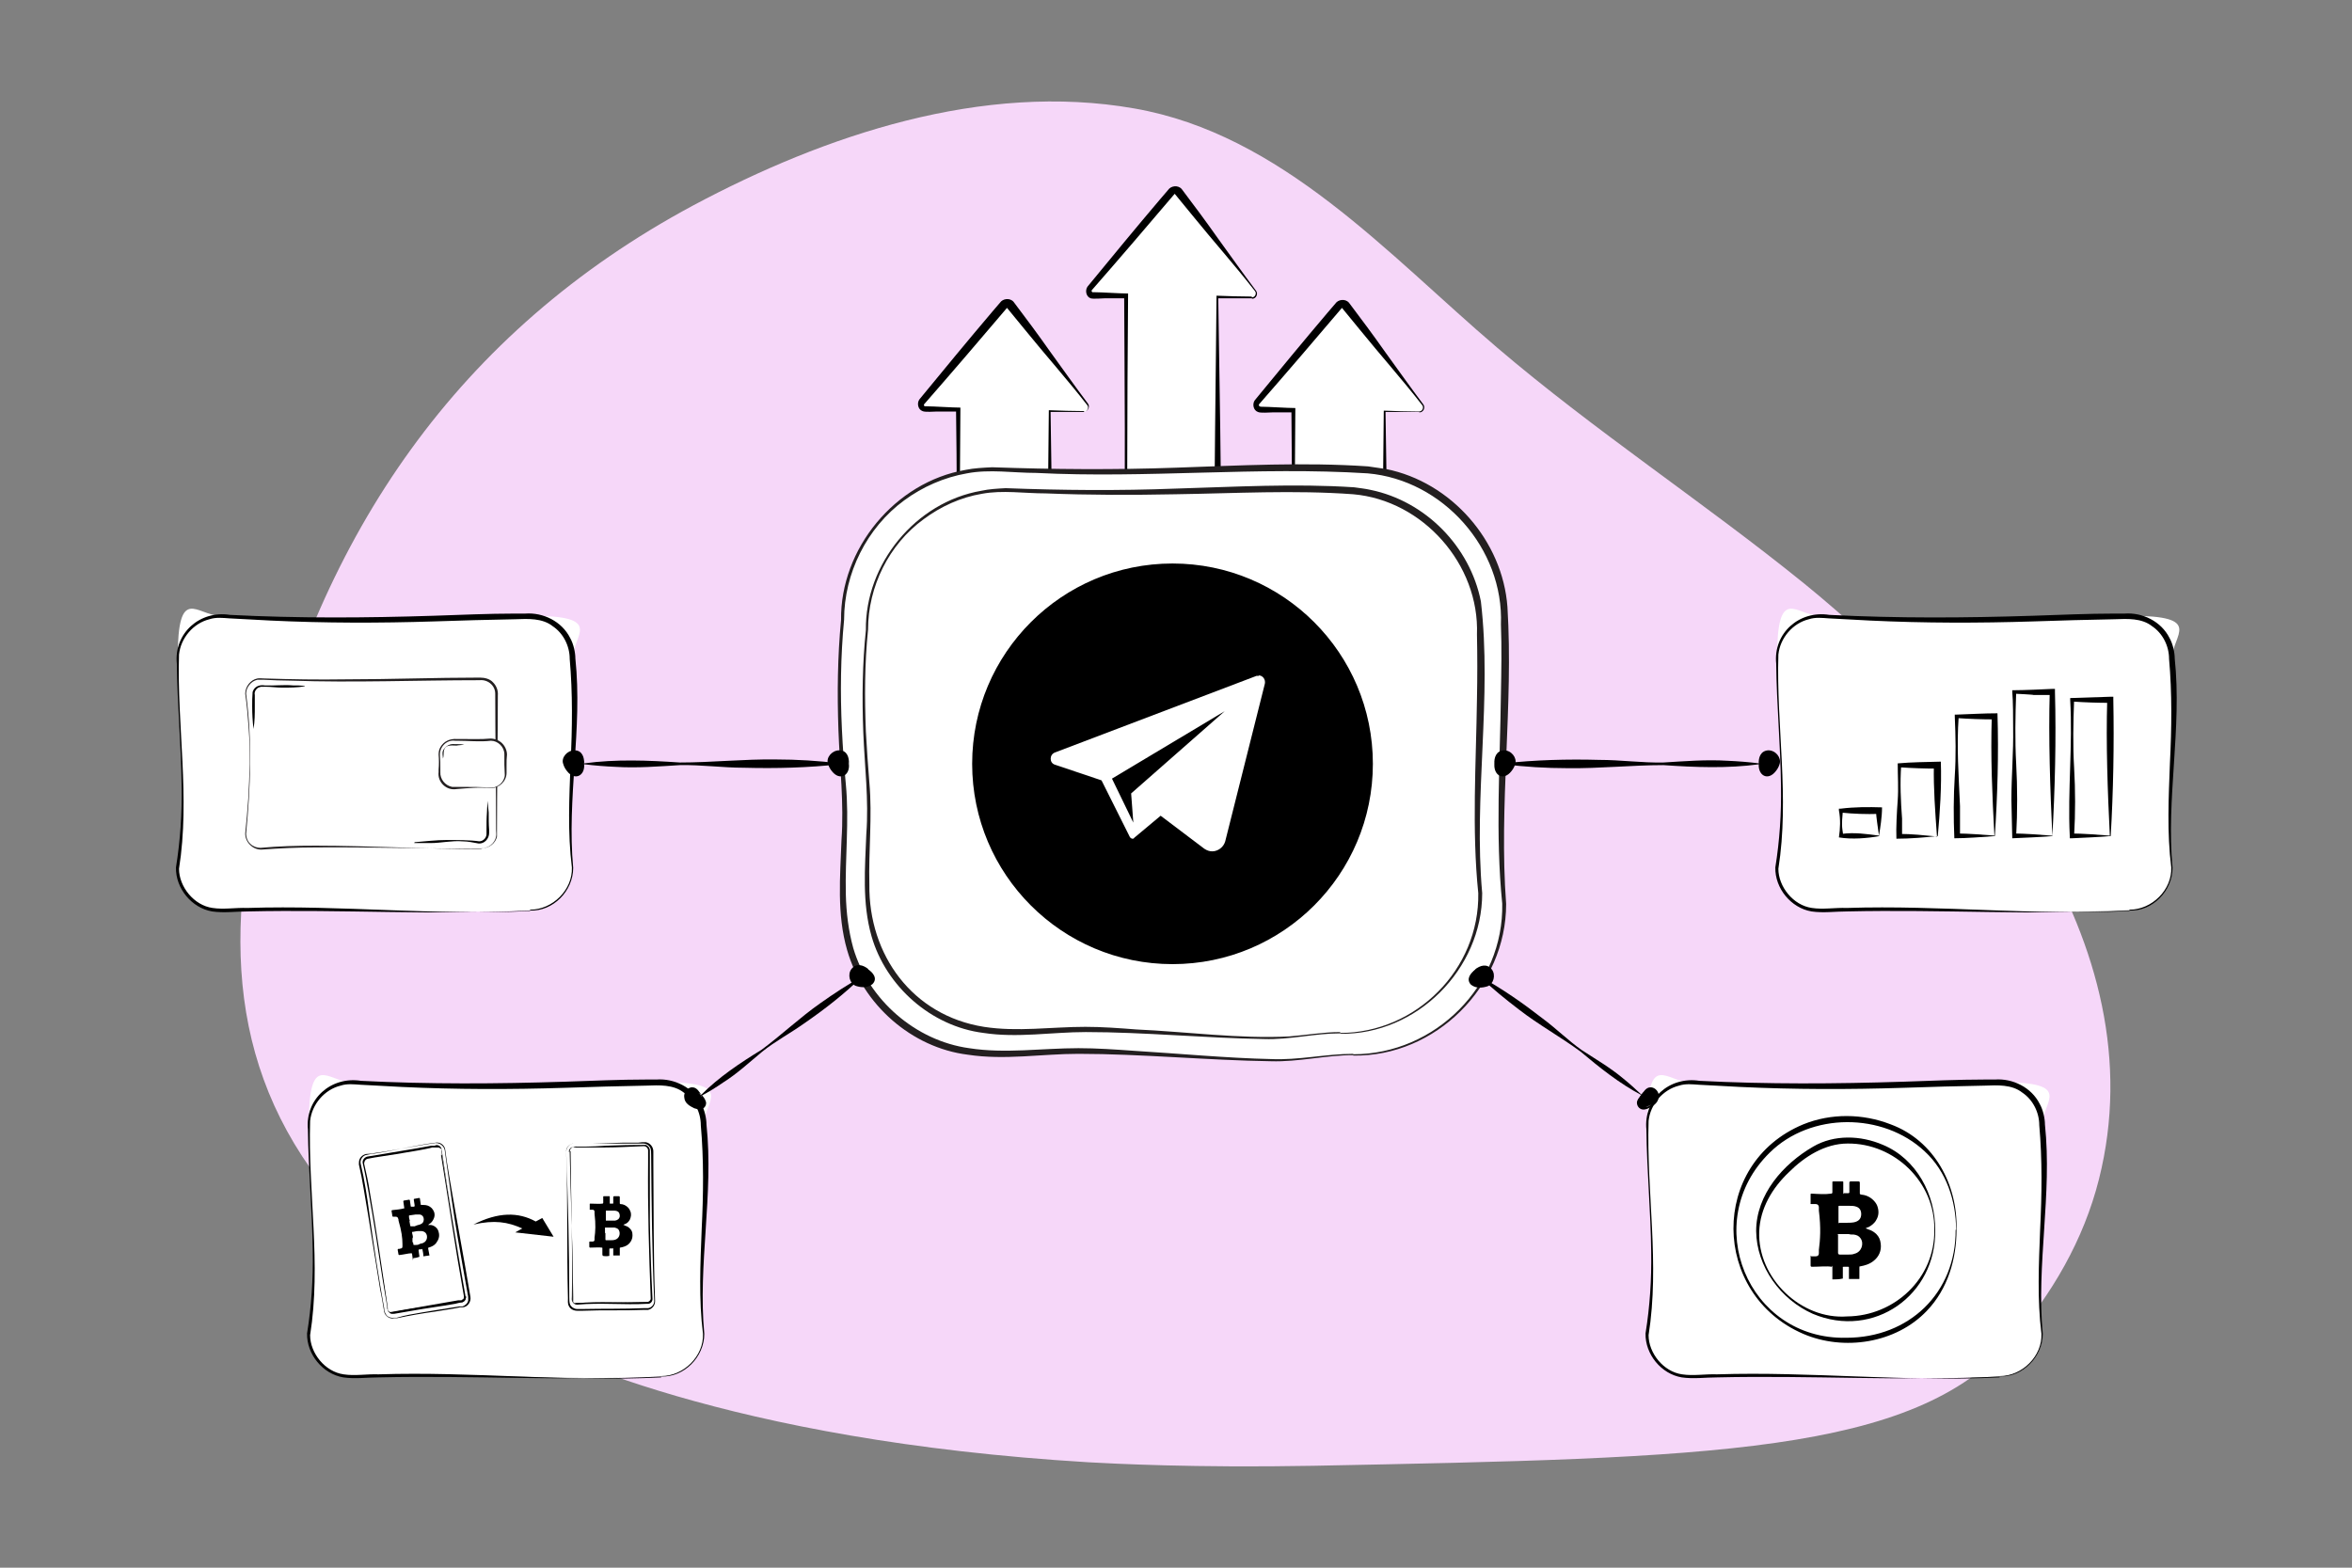 <?xml version="1.0" encoding="UTF-8"?>
<svg id="Layer_1" xmlns="http://www.w3.org/2000/svg" version="1.1" viewBox="0 0 540 360">
  <rect x="0" y="0" width="540" height="360" fill="#808080" stroke="none"/>
  <!-- Generator: Adobe Illustrator 29.0.1, SVG Export Plug-In . SVG Version: 2.1.0 Build 192)  -->
  <defs>
    <style>
      .st0 {
        fill: #f6d7f9;
      }

      .st1 {
        fill: #231f20;
      }

      .st2 {
        fill: #fff;
      }
    </style>
  </defs>
  <path class="st0" d="M461.8,308c-22.6,25.9-68.5,26.8-160.3,28.6-27.4.5-46.1-.5-51.5-.8-83.3-5-124.3-25.3-135.1-30.9-11.6-6.1-21.9-12.7-31.9-22.7-28.8-28.9-32.5-61.8-23.4-100.5,14-59,45.5-105.5,99.5-134.5,30.3-16.2,66.6-28.4,101.3-22.3,33.9,5.9,58.3,33.6,83.3,54.9,22.5,19.2,47.4,35.5,70.4,54.1,39.1,31.8,81.5,82.5,67.8,136.9-3.5,13.9-10.8,26.5-20.2,37.2Z"/>
  <g>
    <g>
      <g>
        <path class="st2" d="M121.7,209c-23.3,1.2-46.2-1.2-71.1,0-5.4,0-9.8-4.4-9.8-9.8,2.6-16.2,0-30.7,0-48s4.4-9.8,9.8-9.8c32.2,2,53.7,0,71.1,0s9.8,4.4,9.8,9.8c1.7,18.6-1.8,33.1,0,48,0,5.4-4.4,9.8-9.8,9.8Z"/>
        <path d="M121.7,209.1c-21.6,1.1-43.2-.3-64.8.2-2.7,0-5.5.4-8.2,0-4.7-.8-8.4-5.3-8.3-10.1,1-6.2,1.4-12.4,1.3-18.7-.1-9.4-1-18.7-1.1-28.1-.7-7,5.3-12.3,12.2-11.2,15.6.8,31.2.7,46.8.2,6.2-.2,12.5-.5,18.7-.5h2.3c4.1-.3,8.4,1.8,10.3,5.6.8,1.4,1.2,3.4,1.2,4.7,1.7,16.1-2,32.1-.5,48.1,0,5.3-4.6,10-9.9,9.8h0ZM121.7,208.9c5.2,0,9.8-4.6,9.6-9.7-1-8-.6-16.1-.3-24,.4-8,.5-16-.2-23.9,0-3-1.5-5.9-3.9-7.5-2.4-1.9-5.7-1.7-8.6-1.6-6.2.1-12.5.3-18.7.5-12.5.4-25,.4-37.5-.2-3.1-.2-6.2-.3-9.4-.5-1.5-.1-3.1-.3-4.6.2-3.7.9-6.6,4.3-7,8.1-.5,16.4,2.6,32.8,0,49.2,0,4.1,3.4,8.4,7.7,9,2.6.4,5.3-.1,8,0,21.6-.7,43.2,1.8,64.9.7h0Z"/>
      </g>
      <g>
        <g>
          <g>
            <path class="st2" d="M110.6,194.9c-17.2,0-36.4-1.1-50.7,0-1.9,0-3.4-1.5-3.4-3.4,1.3-12.2,1.3-22.9,0-32.1,0-1.9,1.5-3.4,3.4-3.4,18,.8,34.6,0,50.7,0s3.4,1.5,3.4,3.4v32.1c0,1.9-1.5,3.4-3.4,3.4Z"/>
            <path class="st1" d="M110.6,194.9c-12.2,0-25.8-.4-38-.3-4.2,0-8.4.2-12.6.5-1,0-1.9-.4-2.6-1.1-.7-.7-1.1-1.6-1.1-2.6.3-2.7.5-5.3.7-8,.3-5.3.5-10.7.1-16.1-.2-2.7-.4-5.3-.8-8,0-1.6,1.2-3.2,2.8-3.5.4-.1,1.1,0,1.6,0,6.2.2,12.4.3,18.6.2,10.3,0,20.6-.4,30.9-.4,1.1,0,2.3.3,3,1.1.8.8,1.2,1.9,1.1,3,0,8.9-.2,22-.2,30.9,0,.5,0,1,0,1.5-.3,1.5-1.8,2.7-3.4,2.7h0ZM110.6,194.8c1.5,0,3-1.1,3.3-2.7.1-.5,0-1,0-1.5,0-9-.2-22.2-.2-31.3,0-1.9-1.7-3.3-3.6-3.1-14.4,0-28.9.6-43.3.1-2.1,0-4.1-.1-6.2-.2h-.8c-.2,0-.5,0-.7,0-1.5.3-2.6,1.8-2.6,3.2.7,5.3,1,10.7.9,16.1,0,5.4-.4,10.7-.9,16.1,0,.7.3,1.7,1,2.3.6.6,1.5.9,2.3.9,4.2-.4,8.4-.5,12.7-.5,12.2,0,25.8.8,38,.8h0Z"/>
          </g>
          <g>
            <path class="st2" d="M112.7,180.9c-2.2-.3-5.2-.2-8.4,0-1.9,0-3.4-1.5-3.4-3.4,0-1.5.1-3,0-4.2,0-1.9,1.5-3.4,3.4-3.4,3.3.2,6.3.3,8.4,0,1.9,0,3.4,1.5,3.4,3.4-.1,1.1,0,2.7,0,4.2,0,1.9-1.5,3.4-3.4,3.4Z"/>
            <path class="st1" d="M112.7,181c-2.6-.3-5.3,0-7.9.2-2.3.4-4.4-1.6-4.1-3.9v-.6c.1-1.1.1-2.3,0-3.4,0-.6.1-1.2.4-1.7.8-1.4,2.2-2,3.8-1.9h.9c2.3,0,4.6.1,6.8-.1,1,0,2,.4,2.7,1.1s1.1,1.7,1.1,2.6c-.1.8-.1,1.6-.1,2.4v1.8c0,1.9-1.7,3.5-3.6,3.5h0ZM112.7,180.9c1.6,0,3.1-1.3,3.2-2.9,0-.8-.1-1.6-.1-2.4,0-.7,0-1.8,0-2.4,0-1.7-1.5-3.1-3.1-3.1-2.4.3-5.2,0-7.8,0h-.4c-1.3-.2-2.5.5-3.1,1.6-.3.5-.4,1.1-.4,1.6.1,1.1.1,2.3.1,3.4v.6c-.1,1.6,1.1,3.1,2.7,3.4.3,0,.8,0,1.1,0h1.1c2.3,0,4.5,0,6.8.2h0Z"/>
          </g>
        </g>
        <path d="M70,157.6c-1.7.3-3.5.3-5.2.3-1.3,0-2.6-.2-3.9-.2s-.9,0-1.3.1c-.4.1-.7.4-.9.7-.2.3-.3.7-.2,1.1,0,.9,0,1.7,0,2.6,0,1.7,0,3.5-.3,5.2h0c-.2-1.7-.3-3.5-.3-5.2,0-1.1,0-2.2.1-3.3.4-1.3,1.6-1.7,2.8-1.5,2.2.1,4.3-.2,6.5,0,.9,0,1.7,0,2.6.1,0,0,0,0,0,0h0Z"/>
        <path d="M95.2,193.4c2.5-.2,4.9-.5,7.4-.5,2.1,0,5.5,0,7.4.3,1,0,1.8-.9,1.7-1.9v-.7c0-1.3,0-2.7.1-4,0-.8.1-1.9.2-2.7h0c0,.7.1,1.9.2,2.7,0,1.3,0,2.7.1,4v.7c0,1.3-1.1,2.5-2.4,2.4-1.2-.2-2.4-.5-3.7-.5-2.5-.2-4.9.4-7.4.4-1.2,0-2.5,0-3.7,0h0q0,0,0,0Z"/>
        <path d="M101.7,174.2c0-.6-.2-1.2,0-1.8.3-.6.7-1,1.3-1.3.6-.3,1.2-.2,1.8-.2.6,0,1.2,0,1.8.1-.4.1-1.3.1-1.8.2-1.2,0-2.5-.3-2.9,1.2-.1.5,0,1.3-.2,1.8h0Z"/>
      </g>
    </g>
    <g>
      <g>
        <path class="st2" d="M248.9,94.5c-1.8,0-4.6,0-7.9-.1v69.9c.1.4-.1.6-.5.6h-19.9c-.4,0-.6-.2-.6-.6v-70.2c-3.2,0-5.8-.1-7.6-.1-.9,0-1.3-.9-.8-1.7l18.8-22.2c.4-.5,1.2-.5,1.5,0l17.7,22.8c.5.7,0,1.7-.8,1.7Z"/>
        <path d="M248.9,94.6c-2.6,0-5.3,0-7.9,0l.2-.2.6,40.5c0,8.4,0,16.9,0,25.3,0,0,0,2.5,0,2.5,0,0,0,1.3,0,1.3,0,0,0,.3,0,.3,0,.2,0,.4-.1.6-.2.5-.8.8-1.2.7-3.4,0-11.9-.1-15.2-.2-.8,0-3,0-3.8,0-.5,0-1.1,0-1.5-.2-.6-.4-.5-1.1-.5-1.6,0-.7,0-3,0-3.8.1-8.4.2-16.9.2-25.3,0-13.5,0-27-.2-40.5,0,0,.5.5.5.5,0,0-4.9,0-4.9,0-.6,0-2.7.2-3.3-.1-1.1-.4-1.3-1.9-.7-2.7,5.5-6.7,11.1-13.5,16.7-20.1,0,0,1.2-1.4,1.2-1.4,0,0,.6-.7.6-.7.6-.9,2.2-1.2,3.1-.2,2.8,3.7,5.7,7.6,8.3,11.3,2.9,4,5.8,8.1,8.8,12.1.5.7,0,1.8-.9,1.8h0ZM248.9,94.5c.8,0,1.2-1,.7-1.5-4.6-5.9-9.6-11.5-14.3-17.3-1-1.2-3.1-3.8-4.1-5-6.2,7.3-12.7,14.9-19,22.1,0,0,0,0,0,0-.1.1-.1.3,0,.4,0,0,0,0,.1.1,0,0,0,0,.3,0,1.8,0,6,.3,7.9.3-.1,13.6-.2,27.3-.2,40.9,0,9.6.1,20.1.3,29.8,5,0,14.9-.1,19.9-.2,0,0-.1,0-.2.1,0,0,0,0,0,0,0,0,0-.3,0-.3,0-2.2,0-6.6,0-8.8-.1-13.5.4-46.7.5-60.7,0,0,0-.2,0-.2,2.7.1,5.4.2,8.1.2h0Z"/>
      </g>
      <g>
        <path class="st2" d="M287.4,68.4c-1.8,0-4.6,0-7.9-.1v69.9c.1.4-.1.6-.5.6h-19.9c-.4,0-.6-.2-.6-.6v-70.2c-3.2,0-5.8-.1-7.6-.1-.9,0-1.3-.9-.8-1.7l18.8-22.2c.4-.5,1.2-.5,1.5,0l17.7,22.8c.5.7,0,1.7-.8,1.7Z"/>
        <path d="M287.4,68.5c-2.6,0-5.3,0-7.9,0l.2-.2c.2,14.2.8,46.9.7,60.7,0,0,0,5.1,0,5.1v2.5s0,1.3,0,1.3c0,.3,0,.6-.1,1-.2.5-.8.8-1.2.7h-10.1c-1.7-.1-6-.2-7.6-.2-.4,0-1.5,0-1.9,0-.3,0-.6,0-.9-.2-.6-.4-.5-1.1-.5-1.6,0,0,0-1.3,0-1.3,0-1.5,0-6,0-7.6.3-20.2.1-40.5,0-60.7,0,0,.5.5.5.5h-4.9c-.6,0-2.7.2-3.3,0-1.1-.4-1.3-1.9-.7-2.7,5.5-6.7,11.1-13.5,16.7-20.1,0,0,1.2-1.4,1.2-1.4l.6-.7c.6-.9,2.2-1.2,3.1-.2,2.8,3.7,5.7,7.6,8.3,11.3,2.9,4,5.8,8.1,8.8,12.1.5.7,0,1.8-.9,1.8h0ZM287.4,68.3c.8,0,1.2-1,.7-1.5-4.6-5.9-9.6-11.5-14.3-17.3-1-1.2-3.1-3.8-4.1-5-6.2,7.3-12.7,14.9-19,22.1,0,0,0,0,0,0-.1.1-.1.3,0,.4,0,0,0,0,.1.1,0,0,0,0,.3,0,1.8,0,6,.3,7.9.3-.1,13.6-.2,27.3-.2,40.9,0,9.6.1,20.1.3,29.8,5,0,14.9-.1,19.9-.2,0,0-.1,0-.2.1,0,0,0,0,0,0,0-2.4,0-6.7,0-9.2-.1-13.5.4-46.7.5-60.7,0,0,0-.2,0-.2,2.7.1,5.4.2,8.1.2h0Z"/>
      </g>
      <g>
        <path class="st2" d="M325.8,94.5c-1.8,0-4.6,0-7.9-.1v69.9c.1.4-.1.6-.5.6h-19.9c-.4,0-.6-.2-.6-.6v-70.2c-3.2,0-5.8-.1-7.6-.1-.9,0-1.3-.9-.8-1.7l18.8-22.2c.4-.5,1.2-.5,1.5,0l17.7,22.8c.5.7,0,1.7-.8,1.7Z"/>
        <path d="M325.8,94.6c-2.6,0-5.3,0-7.9,0l.2-.2c.2,14.2.8,46.9.7,60.7,0,1.5,0,6.1,0,7.6,0,0,0,1.3,0,1.3,0,.3,0,.6-.1,1-.2.5-.8.8-1.2.7,0,0-10.1-.1-10.1-.1-2.6,0-6.9,0-9.5-.1-.3,0-.6,0-.9-.2-.4-.2-.5-.7-.5-1,0,0,0-.6,0-.6,0-.7,0-3,0-3.8.3-21.9.2-43.8,0-65.7,0,0,.5.5.5.5,0,0-4.9,0-4.9,0-.6,0-2.7.2-3.3-.1-1.1-.4-1.3-1.9-.7-2.7,5.5-6.7,11.1-13.5,16.7-20.1,0,0,1.2-1.4,1.2-1.4,0,0,.6-.7.6-.7.6-.9,2.2-1.2,3.1-.2,2.8,3.7,5.7,7.6,8.3,11.3,2.9,4,5.8,8.1,8.8,12.1.5.7,0,1.8-.9,1.8h0ZM325.8,94.5c.8,0,1.2-1,.7-1.5-4.6-5.9-9.6-11.5-14.3-17.3-1-1.2-3.1-3.8-4.1-5-6.2,7.3-12.7,14.9-19,22.1,0,0,0,0,0,0-.1.1-.1.3,0,.4.1.2.1.1.4.2,1.8,0,6,.3,7.9.3-.1,13.6-.2,27.3-.2,40.9,0,9.6.1,20.1.3,29.8,5,0,14.9-.1,19.9-.2,0,0-.1,0-.2.1,0,0,0,0,0,0,0,0,0-.3,0-.3,0-2.2,0-6.6,0-8.8-.1-13.5.4-46.7.5-60.7,0,0,0-.2,0-.2,2.7.1,5.4.2,8.1.2h0Z"/>
      </g>
    </g>
    <g>
      <g>
        <path class="st2" d="M310.7,242.2c-5.8,0-11.8,1.4-17.8,1.3s-16.8-.7-25.2-1.2-16.3-1.2-24.5-.8-17.1,1.4-25.4-1c-11.2-3.2-20.3-12.7-23-24-2.8-11.6-.1-24.1-1.1-35.9-1-12.6-1.6-25.6-.3-38.2,0-19.2,15.5-34.7,34.7-34.7,39.6,1.9,61.3-1.4,82.6,0,19.2,0,34.7,15.5,34.7,34.7,1,19.7-2,44.7,0,65.2,0,19.2-15.5,34.7-34.7,34.7Z"/>
        <path class="st1" d="M310.7,242.3c-6.3,0-12.6,1.6-18.9,1.4-14.4-.2-29.8-1.7-44.2-1.7-8.4,0-16.9,1.5-25.4.2-12.9-1.6-24.1-11.5-27.7-24-2.4-8.3-1.6-16.9-1.3-25.3.6-8.4-.4-16.8-.7-25.2-.3-8.4-.2-17,.6-25.3-.2-16.4,12.4-31.7,28.6-34.5,1.9-.4,4.1-.5,6.1-.6,14,.5,28.1.6,42.1.1,14.7-.5,29.5-1.3,44.2-.3,1.4.2,2.7.4,4.1.6,15,3,26.8,16.5,27.9,31.7,1.4,22.7-2,45.5-.3,68.2,0,18.9-16.2,35.1-35.1,34.8h0ZM310.7,242.1c18.8,0,34.6-15.8,34.2-34.6-1.6-15.8-.5-32.2-.3-48.1.1-5.3.2-10.7,0-16,.7-17.4-13.3-33.2-30.6-34.7-25.3-1.6-50.8,1.2-76.1-.1-5.3,0-10.7-.9-15.9.1-5.2.9-10.2,3.1-14.4,6.2-8.6,6.3-13.8,16.8-13.8,27.4-.8,8.4-.9,16.8-.5,25.2.2,4.2.5,8.4.9,12.6.8,8.4-.2,16.9,0,25.3.1,4.2.6,8.3,1.7,12.3,3.5,11.9,14.3,21.3,26.6,23,8.3,1.3,16.7,0,25.1,0,4.2,0,8.5.3,12.7.6,9.9.6,21.7,1.7,31.5,1.9,6.3.3,12.6-1.2,18.9-1.2h0Z"/>
      </g>
      <g>
        <path class="st2" d="M307.7,237.3c-5.4,0-10.9,1.3-16.5,1.2s-15.6-.7-23.4-1.1-15.1-1.1-22.7-.8c-7.8.3-15.9,1.3-23.5-.9-10.4-3-18.8-11.8-21.4-22.3-2.6-10.7,0-22.3-1-33.3-1-11.7-1.5-23.7-.2-35.4,0-17.7,14.4-32.1,32.1-32.1,36.7,1.8,56.8-1.3,76.5,0,17.7,0,32.1,14.4,32.1,32.1.9,18.2-1.8,41.4,0,60.4,0,17.7-14.4,32.1-32.1,32.1Z"/>
        <path class="st1" d="M307.7,237.3c-5.9,0-11.6,1.5-17.5,1.3-13.3-.2-27.6-1.6-40.9-1.6-7.8,0-15.7,1.4-23.5.2-12-1.5-22.4-10.7-25.7-22.2-2.2-7.7-1.5-15.7-1.2-23.5.6-7.8-.4-15.6-.7-23.4-.3-7.8-.2-15.8.6-23.4-.2-15.2,11.4-29.4,26.5-32,1.8-.4,3.8-.5,5.6-.6,13,.5,26,.6,39,.1,13.6-.4,27.3-1.2,41-.3,1.3.2,2.5.3,3.8.6,12.6,2.6,22.8,13,25.3,25.6,2.6,22.2-1.7,44.7.3,67,0,17.5-15,32.5-32.5,32.3h0ZM307.7,237.2c17.4,0,32-14.6,31.7-32.1-1.5-14.6-.5-29.8-.3-44.6.1-5,.1-9.9,0-14.8.6-16.1-12.4-30.8-28.4-32.2-13.6-1-27.2-.2-40.8,0-9.9.2-19.8.2-29.8-.2-5,0-9.9-.8-14.7.1-4.8.8-9.4,2.9-13.3,5.8-8,5.8-12.8,15.5-12.8,25.4-.8,7.8-.8,15.6-.5,23.4.2,3.9.5,7.8.8,11.7.7,7.8-.2,15.6,0,23.4-.2,16.2,9.9,30.1,26.3,32.7,7.7,1.2,15.5,0,23.3,0,3.9,0,7.8.3,11.7.6,11.3.5,23.8,2.2,35.1,1.6,3.9-.3,7.8-1,11.7-1h0Z"/>
      </g>
      <g>
        <g>
          <path d="M269.2,220c-24.6,0-44.6-20-44.6-44.6s20-44.6,44.6-44.6,44.6,20,44.6,44.6-20,44.6-44.6,44.6Z"/>
          <path d="M269.2,132.1c23.9,0,43.3,19.4,43.3,43.3s-19.4,43.3-43.3,43.3-43.3-19.4-43.3-43.3,19.4-43.3,43.3-43.3M269.2,129.4c-25.4,0-46,20.6-46,46s20.6,46,46,46,46-20.6,46-46-20.6-46-46-46h0Z"/>
        </g>
        <path class="st2" d="M289,155.2c-.2,0-.4,0-.5,0l-46.3,17.6c-1.3.5-1.3,2.4,0,2.8l10.7,3.6,6.5,13s0,0,0,0h0s0,0,0,0c.1.2.4.4.6.4s.3,0,.4-.2l6.1-5.1-6.8-5.1.5,6.7-4.9-10.1,25.9-15.5-21.5,18.9,16.8,12.7c.6.4,1.2.6,1.8.6,1.3,0,2.6-.9,3-2.3l9.1-36.2c.2-1-.5-1.9-1.4-1.9Z"/>
      </g>
    </g>
    <g>
      <g>
        <path class="st2" d="M459.1,316.1c-23.3,1.2-46.2-1.2-71.1,0-5.4,0-9.8-4.4-9.8-9.8,2.6-16.2,0-30.7,0-48s4.4-9.8,9.8-9.8c32.2,2,53.7,0,71.1,0s9.8,4.4,9.8,9.8c1.7,18.6-1.8,33.1,0,48,0,5.4-4.4,9.8-9.8,9.8Z"/>
        <path d="M459.1,316.1c-21.6,1.1-43.2-.3-64.8.2-2.7,0-5.5.4-8.2,0-4.7-.8-8.4-5.3-8.3-10.1,1-6.2,1.4-12.4,1.3-18.7-.1-9.4-1-18.7-1.1-28.1-.7-7,5.3-12.3,12.2-11.2,15.6.8,31.2.7,46.8.2,6.2-.2,12.5-.5,18.7-.5,0,0,2.3,0,2.3,0,4.1-.3,8.4,1.8,10.3,5.6.8,1.4,1.2,3.4,1.2,4.7,1.7,16.1-2,32.1-.5,48.1,0,5.3-4.6,10-9.9,9.8h0ZM459.1,316c5.2,0,9.8-4.6,9.6-9.7-1-8-.6-16.1-.3-24,.4-8,.5-16-.2-23.9,0-3-1.5-5.9-3.9-7.5-2.4-1.9-5.7-1.7-8.6-1.6-6.2.1-12.5.3-18.7.5-12.5.4-25,.4-37.5-.2-3.1-.2-6.2-.3-9.4-.5-1.5-.1-3.1-.3-4.6.2-3.7.9-6.6,4.3-7,8.1-.5,16.4,2.6,32.8,0,49.2,0,4.1,3.4,8.4,7.7,9,2.6.4,5.3-.1,8,0,21.6-.7,43.2,1.8,64.9.7h0Z"/>
      </g>
      <g>
        <g>
          <path class="st2" d="M449.2,282.4c-.1,16.2-11.4,25.4-25.4,25.4s-25.4-11.4-25.4-25.4,11.4-25.4,25.4-25.4,25.5,9.2,25.4,25.4Z"/>
          <path d="M449.2,282.4c0,6.7-2,13.6-6.8,18.6-7.1,7.5-19.1,9.3-28.4,5.3-21.1-9.1-21.6-39.1,0-48.1,6.4-2.6,13.7-2.5,20.1,0,10,3.7,15.4,13.9,15.1,24.2h0ZM449.1,282.4c0-6.6-2.2-13.4-7.2-18-9.6-9-26.2-9-35.6.3-16.1,15.8-5.1,43,17.6,42.5,14.4,0,25.2-10.3,25.1-24.8h0Z"/>
        </g>
        <g>
          <path class="st2" d="M444.2,282.4c0,12.2-9.2,20.4-20.4,20.4s-13.1-3.6-16.9-9.3c-4.5-7-4.5-15,.6-21.7,3.8-4.9,9.8-9.8,16.2-9.9,11.2-.1,20.4,8.3,20.4,20.5Z"/>
          <path d="M444.3,282.4c.3,15-14.1,25.2-28.1,19.3-7.4-3.3-12.9-10.8-13-19,0-8.4,6.2-15.4,13.1-19.4,4.8-2.8,10.9-2.6,16-.4,7.7,3.2,12.1,11.5,12,19.6h0ZM444.1,282.4c.2-10.9-9.1-19.9-19.9-19.8-5.2,0-9.9,3-13.5,6.6-3.8,3.6-6.6,8.3-6.8,13.6-.4,10.7,9.6,20.3,20.2,19.5,10.9-.1,20.2-8.8,20-19.9h0Z"/>
        </g>
        <g id="LkW7Tg.tif">
          <path d="M420.7,293.6c0-.8,0-1.6,0-2.5s0-.2-.2-.2c-1-.2-2.9,0-4.5,0q-.3,0-.3-.3c0-.6,0-1.2,0-1.9s0-.2.2-.2.6,0,1,0c.5,0,.7-.3.7-.7,0-.3,0-.5,0-.8.3-2.3.5-5,0-9,0-.3,0-.5,0-.8,0-.4-.3-.7-.7-.7-.4,0-.7,0-1,0s-.2,0-.2-.2v-2c0-.2,0-.2.2-.2,1.7.1,3.2.2,4.5,0q.3,0,.3-.3v-2.3c0-.2,0-.2.3-.2h2c.2,0,.2,0,.2.2,0,.8,0,1.5,0,2.3s0,.2.2.2h1q.2,0,.2-.2v-2.2q0-.3.3-.3h1.8q.3,0,.3.3v2.4c0,.2,0,.2.2.3,1.1.1,2.1.5,2.9,1.3.4.4.7.8.9,1.3.4,1.1.4,2.2-.2,3.2-.4.8-1.1,1.3-1.8,1.7-.2,0-.5.2-.7.3.3,0,.5.2.9.3.6.2,1.2.6,1.6,1,.6.6.9,1.3,1,2.2.2,1.6-.4,3-1.7,4-.9.7-1.9,1-3,1.2-.2,0-.2,0-.2.3,0,.9,0,1.8,0,2.6h-2.4c0-.1,0-.2,0-.3v-2.3c0-.2,0-.2-.2-.2h-.9c-.4,0-.3,0-.3.3v2.4c-.8.2-1.7.2-2.4.2ZM422,285.5h0v1.4c0,.3,0,.5,0,.8s.2.4.4.4c.6,0,1.3,0,1.9,0s1,0,1.5-.2c1.6-.4,2.2-2.3,1.4-3.5-.4-.6-.9-.8-1.6-.9-.4,0-.8,0-1.1-.1-.8,0-1.6,0-2.4,0s-.1,0-.1.1c0,.6,0,1.3,0,2ZM422.1,278.8c0,.6,0,1.2,0,1.8s0,.2.2.2h1.3c.7,0,1.4,0,2-.1,1-.2,1.6-.7,1.7-1.6.1-.9-.2-1.7-1.1-2-.5-.2-1.1-.2-1.6-.2h-2.3c-.2,0-.2,0-.2.2,0,.6,0,1.2,0,1.8Z"/>
        </g>
      </g>
    </g>
    <g>
      <g>
        <path class="st2" d="M488.9,209c-23.3,1.2-46.2-1.2-71.1,0-5.4,0-9.8-4.4-9.8-9.8,2.6-16.2,0-30.7,0-48s4.4-9.8,9.8-9.8c32.2,2,53.7,0,71.1,0s9.8,4.4,9.8,9.8c1.7,18.6-1.8,33.1,0,48,0,5.4-4.4,9.8-9.8,9.8Z"/>
        <path d="M488.9,209.1c-21.6,1.1-43.2-.3-64.8.2-2.7,0-5.5.4-8.2,0-4.7-.8-8.4-5.3-8.3-10.1,1-6.2,1.4-12.4,1.3-18.7-.1-9.4-1-18.7-1.1-28.1-.7-7,5.3-12.3,12.2-11.2,15.6.8,31.2.7,46.8.2,6.2-.2,12.5-.5,18.7-.5h2.3c4.1-.3,8.4,1.8,10.3,5.6.8,1.4,1.2,3.4,1.2,4.7,1.7,16.1-2,32.1-.5,48.1,0,5.3-4.6,10-9.9,9.8h0ZM488.9,208.9c5.2,0,9.8-4.6,9.6-9.7-1-8-.6-16.1-.3-24,.4-8,.5-16-.2-23.9,0-3-1.5-5.9-3.9-7.5-2.4-1.9-5.7-1.7-8.6-1.6-6.2.1-12.5.3-18.7.5-12.5.4-25,.4-37.5-.2-3.1-.2-6.2-.3-9.4-.5-1.5-.1-3.1-.3-4.6.2-3.7.9-6.6,4.3-7,8.1-.5,16.4,2.6,32.8,0,49.2,0,4.1,3.4,8.4,7.7,9,2.6.4,5.3-.1,8,0,21.6-.7,43.2,1.8,64.9.7h0Z"/>
      </g>
      <g>
        <g>
          <rect class="st2" x="436" y="175.7" width="8.7" height="16.3"/>
          <path d="M444.8,192c-2.8.3-6.2.6-9.4.6-.1-2.6.1-6.1.3-8.8.2-2.8,0-5.7,0-8.5,3.3-.3,6.6-.3,9.9-.4.2,5.6-.2,11.6-.7,17.1h0ZM444.7,191.9c-.4-5.6-.8-10.7-.7-16.2,0,0,.8.8.8.8-2.9,0-5.8-.1-8.7-.3,0,0,.4-.4.4-.4-.3,3.9-.1,8.3.2,12.2,0,1.4,0,2.7,0,4.1l-.6-.6c2.8,0,5.5.3,8.7.6h0Z"/>
        </g>
        <g>
          <rect class="st2" x="462.5" y="158.8" width="8.7" height="33.1"/>
          <path d="M471.3,192c-2.4.2-6.9.4-9.3.5-.1-2.9-.1-5.9-.2-8.8,0-5.5.5-11,.4-16.5,0-2.1,0-6.2-.2-8.3,0,0,0-.4,0-.4,0,0,.4,0,.4,0,2.2,0,6.6-.2,8.7-.3,0,0,.7,0,.7,0v.7c.3,10.7,0,22.5-.6,33.1h0ZM471.2,191.9c-.5-10.7-.9-22.3-.6-33,0,0,.7.7.7.7h-4.4c0-.1-4.4-.3-4.4-.3l.4-.4c-.2,5.4-.3,11.2,0,16.5.3,5.5.3,11,0,16.5,0,0-.5-.5-.5-.5,2.2,0,6.5.3,8.7.5h0Z"/>
        </g>
        <g>
          <rect class="st2" x="449.2" y="164.5" width="8.7" height="27.4"/>
          <path d="M458,192c-2.9.2-6.5.5-9.3.5-.2-4.8-.2-9.5.1-14.3.3-4.6.2-9.1,0-13.7,0,0,0-.4,0-.4,0,0,.4,0,.4,0,3.1-.1,6.3-.3,9.4-.3.3,9.4,0,18.9-.6,28.2h0ZM457.9,191.9c-.5-9.2-.9-18.2-.6-27.4,0,0,.7.7.7.7-2.9,0-5.8-.1-8.7-.3,0,0,.4-.4.4-.4-.5,6.9,0,13.7.3,20.6,0,2.3,0,4.6,0,6.9,0,0-.6-.6-.6-.6,2.4,0,6.2.3,8.7.5h0Z"/>
        </g>
        <g>
          <rect class="st2" x="475.7" y="160.7" width="8.7" height="31.2"/>
          <path d="M484.5,192c-2.2.2-6.6.4-8.8.5,0,0-.5,0-.5,0v-.6c-.5-10.4.7-20.8.1-31.2,0,0,0-.4,0-.4,3.1-.1,6.1-.2,9.2-.3,0,0,.7,0,.7,0,0,0,0,.7,0,.7.2,10.3,0,21.1-.6,31.3h0ZM484.4,191.9c-.5-10.1-.9-21-.6-31.2,0,0,.7.7.7.7-2.9,0-5.8-.1-8.7-.3l.4-.4c-.2,5.1-.3,10.6,0,15.6.3,5.2.3,10.4,0,15.6,0,0-.5-.5-.5-.5,2.2,0,6.5.3,8.7.5h0Z"/>
        </g>
        <g>
          <rect class="st2" x="422.7" y="186.1" width="8.7" height="5.8"/>
          <path d="M431.5,192c-2.8.5-6.3.8-9.3.3.3-2,.4-4.2,0-6.2,0,0,0-.4,0-.4,0,0,.4,0,.4,0,3.2-.4,6.3-.4,9.5-.3,0,2.2-.4,4.7-.7,6.5h0ZM431.4,191.9c-.3-2.2-.6-4-.7-5.7l.7.7c-2.9.1-5.8,0-8.7-.3,0,0,.4-.4.4-.4-.1,1.4-.3,2.9-.1,4.3,0,0,.2,1.4.2,1.4l-.4-.4c3-.4,5.6,0,8.7.4h0Z"/>
        </g>
      </g>
    </g>
    <g>
      <g>
        <path class="st2" d="M151.8,316.1c-23.3,1.2-46.2-1.2-71.1,0-5.4,0-9.8-4.4-9.8-9.8,2.6-16.2,0-30.7,0-48s4.4-9.8,9.8-9.8c32.2,2,53.7,0,71.1,0s9.8,4.4,9.8,9.8c1.7,18.6-1.8,33.1,0,48,0,5.4-4.4,9.8-9.8,9.8Z"/>
        <path d="M151.8,316.1c-21.6,1.1-43.2-.3-64.8.2-2.7,0-5.5.4-8.2,0-4.7-.8-8.4-5.3-8.3-10.1,1-6.2,1.4-12.4,1.3-18.7-.1-9.4-1-18.7-1.1-28.1-.7-7,5.3-12.3,12.2-11.2,15.6.8,31.2.7,46.8.2,6.2-.2,12.5-.5,18.7-.5,0,0,2.3,0,2.3,0,4.1-.3,8.4,1.8,10.3,5.6.8,1.4,1.2,3.4,1.2,4.7,1.7,16.1-2,32.1-.5,48.1,0,5.3-4.6,10-9.9,9.8h0ZM151.8,316c5.2,0,9.8-4.6,9.6-9.7-1-8-.6-16.1-.3-24,.4-8,.5-16-.2-23.9,0-3-1.5-5.9-3.9-7.5-2.4-1.9-5.7-1.7-8.6-1.6-6.2.1-12.5.3-18.7.5-12.5.4-25,.4-37.5-.2-3.1-.2-6.2-.3-9.4-.5-1.5-.1-3.1-.3-4.6.2-3.7.9-6.6,4.3-7,8.1-.5,16.4,2.6,32.8,0,49.2,0,4.1,3.4,8.4,7.7,9,2.6.4,5.3-.1,8,0,21.6-.7,43.2,1.8,64.9.7h0Z"/>
      </g>
      <g>
        <g>
          <g>
            <path class="st2" d="M101.4,263.7h0c0-.4-.4-.7-.8-.6h0l-16.5,2.8h0c-.4,0-.6.4-.6.8h0s5.7,34.3,5.7,34.3c0,.3.4.6.7.5l16.7-2.8c.3,0,.6-.4.5-.7l-5.8-34.3s0,0,0,0Z"/>
            <path d="M101.3,263.7c0-.4-.5-.7-.9-.6h-.4c-1.6.4-3.4.6-5,.9-2.8.5-8.1,1.5-10.8,1.9h-.2c0,0-.1,0-.2,0-.2,0-.3.3-.3.5s0,.3,0,.4v.8c1.2,6.3,2.3,13.6,3.3,19.9.7,4.4,1.5,8.8,2.3,13.3,0,.3.3.5.6.5,4.6-.8,10.9-1.9,15.5-2.7h.8c0-.1.2-.2.2-.2h0s0,0,0,0c.2,0,.3-.3.3-.5,0,0,0-.3,0-.3-2-11.2-3.7-22.9-5.5-34h0ZM101.4,263.7c1.9,10.8,4,22.3,5.8,33.1v.8c.1,0,.2.2.2.2h0c0,.3,0,.6-.2.8-.2.2-.4.3-.7.4h-.2s-.8.2-.8.2l-3.3.5c-3.4.5-8.9,1.4-12.2,2-.4,0-.9-.3-.9-.7-.7-4.4-1.4-8.8-2.2-13.3-1.1-6.3-2.4-13.6-3.4-19.9v-.8c-.1,0-.2-.2-.2-.2h0c0-.6.3-1.1.8-1.1h.2c2.7-.5,8.1-1.3,10.8-1.7,1.6-.3,3.4-.5,5-.8h.4c.4-.2.9.1,1,.6h0Z"/>
          </g>
          <path class="st2" d="M83.1,266.5l1.2-1.1,16.1-2.6,1.6,1s0,1.6,0,1.5c.3-.8-18.5,2.8-18.8,3.1s-.2-1.8-.2-1.8Z"/>
          <g>
            <path class="st2" d="M107,297.7c0,.6-.3,1.1-.8,1.2-3.6.7-9.7,1.5-16,2.7-.6,0-1.1-.3-1.2-.8-2-13.5-4.1-27.7-5.6-33.6,0-.6.3-1.2.9-1.3l15.7-2.6c.6,0,1.2.3,1.3.9,1.3,8.5,3.3,20.7,5.6,33.6ZM100,262.4c-5.3.7-10.5,2-15.8,2.6-1,.2-1.7,1.1-1.5,2.2,1.5,6.2,3.2,20.3,5.7,33.9.2,1,1.1,1.7,2.2,1.5,5.9-1.2,11.3-2,15.8-2.6,1-.2,1.7-1.1,1.5-2.2-2.3-13.1-4.4-25.4-5.7-33.9-.2-1-1.1-1.7-2.2-1.5Z"/>
            <g>
              <path d="M107,297.7c0,.4-.1.9-.5,1.2-.1,0-.3.2-.4.2-.6,0-1.1.2-1.6.3-3.3.6-6.6,1-9.9,1.6-1.4.2-2.7.5-4.1.7-.1,0-.3,0-.4,0-.2,0-.3,0-.5-.1-.4-.3-.6-.7-.7-1.1v-.4c0,0-1.1-6.6-1.1-6.6-1-6.6-2-13.2-3.2-19.8-.4-2.2-.8-4.4-1.3-6.5-.2-.7.3-1.4,1-1.6,2.9-.5,8.5-1.4,11.4-1.9l3.3-.6h.8c.3-.2.7-.2,1,0,.3.1.5.5.6.8v.8c1.7,11.1,3.6,22.1,5.6,33h0ZM107,297.7c-2-11-3.9-22-5.5-33v-.4c0-.4-.5-.7-.8-.8-.2,0-.4,0-.7,0h-.8c0,.1-3.3.7-3.3.7-2.2.4-7.8,1.3-9.9,1.6l-1.6.3c-.2,0-.4.2-.6.4-.1.2-.2.5-.2.7.5,2.2,1,4.4,1.3,6.5,1.5,8.6,2.8,17.7,4.1,26.4v.4c0,0,0,.2,0,.2,0,0,0,.1,0,.2.1.6.8.5,1.3.4,3.6-.7,7.1-1.2,10.7-1.8l3.3-.5c.6,0,1.1-.2,1.6-.3.5,0,1-.4.9-1h0Z"/>
              <path d="M100,262.4c-4.7.6-9.3,1.8-14,2.5-.6,0-1.2.2-1.8.3-.9.1-1.6,1.1-1.4,2,.9,3.8,1.5,7.7,2,11.5,1,7.2,2.1,14.5,3.4,21.7,0,.3.1,1,.4,1.4.3.6,1.1.9,1.8.8h.7c1-.3,1.9-.5,2.9-.7,3.8-.7,7.7-1.3,11.5-1.9h.7c.6-.2,1.2-.7,1.3-1.4,0-.4,0-1-.1-1.3-.8-4.3-1.5-8.6-2.3-13-1-5.8-1.8-11.6-2.6-17.3l-.4-2.9c-.2-1-1.2-1.7-2.1-1.6h0ZM100,262.4c1-.2,2,.5,2.2,1.5l.4,2.9c.6,3.9,2.3,13.3,3,17.3.3,1.5,2.2,12.4,2.4,13.7.2,1.1-.6,2.3-1.7,2.4h-.7c0,.1-5.8,1-5.8,1-2.9.4-5.8.9-8.6,1.5h-.7c-1,.3-2.1-.5-2.3-1.5-.2-1.3-.6-3.7-.9-5-.6-3.6-2.2-13.5-2.8-17.3-.7-3.9-1.2-7.7-2.1-11.5,0-.4,0-.9.2-1.3.3-.6.9-1,1.5-1.1.6,0,1.2-.1,1.8-.2,4.5-.6,9.5-1.7,14-2.3h0Z"/>
            </g>
          </g>
          <g id="LkW7Tg.tif1" data-name="LkW7Tg.tif">
            <path d="M94.8,289.4l-.2-1.5q0-.1-.2-.1c-.6,0-1.7.3-2.7.4q-.2,0-.2-.1l-.2-1.1q0-.1.1-.2c.2,0,.4,0,.6-.1.3,0,.4-.2.4-.5,0-.2,0-.3,0-.5,0-1.4-.2-3-.9-5.4,0-.2,0-.3-.1-.5,0-.2-.3-.4-.5-.4-.2,0-.4,0-.6,0s-.1,0-.2-.1l-.2-1.2c0-.1,0-.1.1-.2,1-.1,2-.2,2.7-.4q.2,0,.1-.2l-.2-1.4c0-.1,0-.1.1-.2l1.2-.2c.1,0,.1,0,.2.1l.2,1.4c0,.1,0,.1.2.1h.6q.1-.1.1-.3l-.2-1.3q0-.2.1-.2l1.1-.2q.2,0,.2.1l.2,1.4c0,.1,0,.1.2.1.7,0,1.3,0,1.9.4.3.2.5.4.7.7.4.6.5,1.3.2,2-.2.5-.5.9-.9,1.2-.1,0-.3.2-.4.3.2,0,.3,0,.5,0,.4,0,.8.2,1.1.4.4.3.7.7.8,1.2.3,1,0,1.8-.6,2.6-.4.5-1,.8-1.7,1-.1,0-.1,0-.1.2l.3,1.6-1.4.2h0c0-.6-.1-1-.2-1.5s0-.1-.2-.1h-.5c-.2.1-.2,0-.2.3l.2,1.4c-.5.2-1,.3-1.4.3ZM94.7,284.4h0v.8c.2.2.2.3.2.5s.1.2.3.2c.4,0,.8,0,1.1-.2s.6-.1.9-.3c.9-.4,1.1-1.6.5-2.3-.3-.3-.7-.4-1-.4-.2,0-.5,0-.7,0-.5,0-1,.2-1.4.2s0,0,0,0c0,.4.2.8.2,1.2ZM94,280.4l.2,1.1c0,.1,0,.1.2.1h.8c.4-.2.8-.3,1.2-.4.6-.2.9-.6.9-1.2,0-.5-.3-1-.9-1.1-.3,0-.7,0-1,0l-1.4.2c-.1,0-.1,0-.1.2,0,.4.1.7.2,1.1Z"/>
          </g>
        </g>
        <g>
          <g>
            <path class="st2" d="M130.8,264.1h0c0-.4.3-.7.7-.7h0l16.7-.3h0c.4,0,.7.3.7.7h0s.6,34.8.6,34.8c0,.4-.3.7-.7.7l-16.9.3c-.4,0-.7-.3-.7-.7l-.5-34.8h0Z"/>
            <path d="M130.7,264.1c0-.4.4-.8.9-.8h.4c1.6,0,3.4,0,5-.1,2.8,0,8.2-.3,10.9-.3.6,0,1.2.3,1.2.9,0,.1,0,.9,0,1.1.1,6.4.1,13.8.2,20.2,0,4.5.2,9,.3,13.4,0,.4-.3.8-.7.8-3.3,0-9,.2-12.4.3h-3.4c0,0-.8,0-.8,0h-.3c-.2,0-.5,0-.7-.2-.2-.2-.3-.5-.3-.7v-1c-.2-11-.2-22.7-.3-33.7h0ZM130.8,264.1c.2,11,.7,22.6.8,33.6v1h0v.2c0,.2.2.3.4.3h1.2c4.7,0,11-.1,15.8-.2.3,0,.5-.3.5-.6,0-4.5,0-9-.2-13.4-.1-6.4-.4-13.8-.4-20.2v-1h0c0-.1,0-.1,0-.2,0-.3-.3-.5-.6-.4h-.2c-2.7,0-8.2,0-10.9,0s-3.4,0-5,0h-.4c-.4,0-.8.3-.8.7h0Z"/>
          </g>
          <path class="st2" d="M149.3,263.6l-1.4-.9-16.3.3-1.4,1.3s.2,1.5.3,1.5c.2-.2,19.1-.3,19-.3-.3,0-.1-1.8-.1-1.8Z"/>
          <g>
            <path class="st2" d="M130.8,264.5c0-.6.5-1.1,1.1-1.2,4.7.2,10.2-.2,16-.3.6,0,1.1.5,1.2,1.1-.2,8.5,0,20.8.6,34,0,.6-.4,1-1,1-5.1.3-10.8-.3-16.2.3-.6,0-1-.4-1-1,.1-12.2-.4-23.4-.6-34ZM130,264.5c.2,3.5.4,20.8.6,34.4,0,1,.9,1.9,1.9,1.8,6.2-.3,12.1,0,16-.3,1,0,1.9-.9,1.8-1.9-.5-13.6-.4-27.3-.6-34.4,0-1-.9-1.9-1.9-1.8-5.6,0-10.9.2-16,.3-1,0-1.8.9-1.8,1.9Z"/>
            <g>
              <path d="M130.8,264.5c0-.9.8-1.3,1.6-1.2.7,0,1.5,0,2.2,0,1.4,0,3-.1,4.5-.2,3-.1,5.9-.2,8.9-.2.2,0,.4,0,.6.2.3.2.6.6.6,1v.6c0,5.2,0,10.4,0,15.6.1,5.9.3,11.9.6,17.8.1.7-.4,1.4-1.2,1.3-5.4.3-10.8-.3-16.1.2-.5,0-.9-.3-1.1-.7-.2-.3-.1-.8-.1-1.2.2-11.1-.2-22.3-.3-33.4h0ZM130.8,264.5c.2,10.9.8,22.5.7,33.4v.6c0,0,0,.2,0,.2,0,.4.4.7.8.6,5.3-.6,10.8,0,16.2-.3.5,0,.9-.4.9-.8-.4-10.4-.7-20.8-.6-31.2v-2.2s0-.6,0-.6c0-.5-.4-1-1-1-2.9.1-6,.3-8.9.3-1.5,0-3,0-4.5,0h-2.2c-.2,0-.4-.1-.6-.1-.6,0-1,.6-1,1.1h0Z"/>
              <path d="M130,264.5c.4,11.1.7,22.3.7,33.4,0,.4,0,1.3.2,1.7.3.6,1,1,1.6,1h.4s.9,0,.9,0c4.7-.1,9.4,0,14.1-.2.3,0,.6,0,.9,0,.8-.1,1.5-.9,1.4-1.8-.5-11.1-.6-22.3-.7-33.4,0-.4,0-1.3-.2-1.6-.3-.6-.9-1-1.6-1h-.4c-.5,0-3.8,0-4.4,0h-7c-1.2,0-2.3,0-3.5,0s-.6,0-.9,0c-.9.2-1.6,1-1.5,1.9h0ZM130,264.5c0-.9.7-1.8,1.6-1.9.3,0,.6,0,.9,0,1.2,0,2.3,0,3.5,0l7-.2h3.5c0,0,.9-.1.9-.1.3,0,.7,0,.9,0,1,.2,1.7,1.1,1.7,2.1v.9s0,1.8,0,1.8c.1,10.5,0,21.1.4,31.7,0,1-.7,1.8-1.6,2-.3,0-.6,0-.9,0-4.7.2-9.4,0-14.1.2-.3,0-1,0-1.3,0-.8,0-1.6-.4-1.9-1.1-.3-.5-.2-1.3-.2-1.8-.3-11.1,0-22.3-.4-33.4h0Z"/>
            </g>
          </g>
          <g id="LkW7Tg.tif2" data-name="LkW7Tg.tif">
            <path d="M138.3,288.1v-1.5q0-.1-.1-.1c-.6-.1-1.7,0-2.7,0q-.2,0-.2-.2v-1.1q0-.1.2-.1c.2,0,.4,0,.6,0,.3,0,.4-.2.4-.4,0-.2,0-.3,0-.5.2-1.4.3-3,0-5.5,0-.2,0-.3,0-.5,0-.2-.2-.4-.4-.4-.2,0-.4,0-.6,0s-.1,0-.1-.1v-1.2c0-.1,0-.1.2-.1,1,0,2,.1,2.7,0q.2,0,.2-.2v-1.4c0-.1,0-.1.2-.1h1.2c.1,0,.1,0,.1.2v1.4c0,.1,0,.1.1.1h.6q.1,0,.1-.1v-1.4q0-.2.2-.2h1.1q.2,0,.2.2v1.4c0,.1,0,.1.1.2.7,0,1.3.3,1.8.8.2.2.4.5.5.8.3.7.2,1.3-.1,2-.3.5-.6.8-1.1,1-.1,0-.3.1-.4.2.2,0,.3.1.5.2.4.1.7.3,1,.6.4.4.6.8.6,1.3.1,1-.3,1.8-1,2.4-.5.4-1.2.6-1.8.7-.1,0-.1,0-.1.2v1.6c-.5,0-1,0-1.5,0h0c0-.6,0-1.1,0-1.5s0-.1-.1-.1h-.6c-.2,0-.2,0-.2.2v1.5c-.5.1-1,.1-1.5,0ZM139,283.2h0v.9c0,.2,0,.3,0,.5s.1.2.2.2c.4,0,.8,0,1.1,0s.6,0,.9-.1c1-.3,1.3-1.4.9-2.2-.2-.4-.6-.5-1-.6-.2,0-.5,0-.7,0-.5,0-1,0-1.5,0s0,0,0,0c0,.4,0,.8,0,1.2ZM139.1,279.1v1.1c0,.1,0,.1.1.1h.8c.4,0,.8,0,1.2,0,.6-.1,1-.4,1.1-1,0-.5-.1-1-.7-1.2-.3-.1-.7-.1-1-.1h-1.4c-.1,0-.1,0-.1.1,0,.4,0,.7,0,1.1Z"/>
          </g>
        </g>
        <path d="M119.9,282.1l-1.6.9,8.8,1-2.6-4.3-1.5.8c-4-2.2-8.6-2.2-14.3.7,4.8-1.1,7.9-.6,11.2.9Z"/>
      </g>
    </g>
    <g>
      <g>
        <circle cx="132" cy="175.4" r="2.1"/>
        <path d="M134.1,175.4c.3,2.7-2.1,4-3.9,1.7-.4-.5-.7-1-.9-1.7-.5-1.4.9-3.1,2.6-3.1,1.8,0,2.3,1.7,2.2,3.1h0ZM134,175.4c0-1.3-2-1.3-2.9-.9-.6.4-1.2,1.5-.4,2.1.4.3.9.2,1.3,0,.7-.2,2-.2,2-1.3h0Z"/>
      </g>
      <g>
        <circle cx="192.7" cy="175.4" r="2.1"/>
        <path d="M194.9,175.4c.3,2.7-2.1,4-3.9,1.7-.4-.5-.7-1-.9-1.7-.5-1.4.9-3.1,2.6-3.1,1.8,0,2.3,1.7,2.2,3.1h0ZM194.7,175.4c0-1.3-2-1.3-2.9-.9-.6.4-1.2,1.5-.4,2.1.4.3.9.2,1.3,0,.7-.2,2-.2,2-1.3h0Z"/>
      </g>
      <path d="M134.1,175.3c7.3-1,14.7-.7,22-.2,7.3,0,14.6-.8,22-.7,4.9,0,9.8.3,14.7.9,0,0,0,.2,0,.2-7.3.8-14.6,1-22,.8-4.9,0-9.8-.7-14.7-.6-4.9.3-9.8.7-14.7.4-2.4-.1-4.9-.3-7.3-.6v-.2h0Z"/>
    </g>
    <g>
      <g>
        <ellipse cx="159.7" cy="252.4" rx="1.6" ry="2.1" transform="translate(-118.5 143.6) rotate(-36.3)"/>
        <path d="M161.1,251.4c.3.4.7.8.9,1.4.3.6,0,1.5-.7,1.8-.7.4-1.4,0-1.9-.1-1-.5-2.2-1.1-2.3-2.5-.2-1,.7-2.4,1.9-2.3,1,0,1.6,1.1,2,1.7h0ZM161,251.5c-.4-.7-1.6-.5-2,0-.6.6-.4,2.4.6,2.6.4.1.8-.2.9-.5.3-.5,1-1.4.4-2.1h0Z"/>
      </g>
      <g>
        <circle cx="198" cy="224.3" r="2.1"/>
        <path d="M199.3,222.6c1.1.7,2.3,2.1,1,3.4-1.1.9-2.6.8-3.8.4-1.4-.5-2-2.6-1-3.9,1.1-1.4,2.7-.9,3.8,0h0ZM199.2,222.7c-1.1-.7-2.3.9-2.4,1.8,0,.7.5,1.9,1.5,1.6.5-.1.7-.7.8-1,.2-.7,1-1.8,0-2.4h0Z"/>
      </g>
      <g>
        <line x1="161" y1="251.5" x2="198" y2="224.3"/>
        <path d="M161,251.4c4.1-4.1,8.9-7.3,13.8-10.3,4.6-3.4,8.8-7.4,13.5-10.7,3.1-2.2,6.3-4.3,9.7-6.2h0c-4.2,4.1-8.7,7.6-13.5,10.9-3.1,2.2-6.5,4-9.5,6.4-2.9,2.4-5.8,5.1-9,7.1-1.6,1.1-3.2,2.1-4.9,3h0Z"/>
      </g>
    </g>
    <g>
      <g>
        <g>
          <circle cx="406" cy="175.4" r="2.1"/>
          <path d="M404,175.4c0,1.1,1.3,1.1,2,1.3.3.1.9.3,1.3,0,.8-.6.2-1.8-.4-2.1-.8-.4-2.8-.5-2.9.9h0ZM403.8,175.4c-.1-1.4.4-3,2.2-3.1,1.7,0,3,1.7,2.6,3.1-.2.7-.5,1.2-.9,1.7-1.8,2.3-4.1,1-3.9-1.7h0Z"/>
        </g>
        <g>
          <circle cx="345.3" cy="175.4" r="2.1"/>
          <path d="M343.3,175.4c0,1.1,1.3,1.1,2,1.3.3.1.9.3,1.3,0,.8-.6.2-1.8-.4-2.1-.8-.4-2.8-.5-2.9.9h0ZM343.1,175.4c-.1-1.4.4-3,2.2-3.1,1.7,0,3,1.7,2.6,3.1-.2.7-.5,1.2-.9,1.7-1.8,2.3-4.1,1-3.9-1.7h0Z"/>
        </g>
        <g>
          <line x1="403.9" y1="175.4" x2="345.3" y2="175.4"/>
          <path d="M403.9,175.5c-7.3,1-14.7.7-22,.2-7.3,0-14.6.8-22,.7-4.9,0-9.8-.3-14.7-.9,0,0,0-.2,0-.2,7.3-.8,14.6-1,22-.8,4.9,0,9.8.7,14.7.6,4.9-.3,9.8-.7,14.7-.4,2.4.1,4.9.3,7.3.6,0,0,0,.2,0,.2h0Z"/>
        </g>
      </g>
      <g>
        <g>
          <ellipse cx="378.3" cy="252.4" rx="2.1" ry="1.6" transform="translate(-49.2 407.7) rotate(-53.7)"/>
          <path d="M377,251.5c-.6.7.1,1.6.4,2.1,0,.2.5.6.9.5,1-.2,1.3-2,.6-2.6-.4-.4-1.6-.6-2,0h0ZM376.9,251.4c.4-.6,1-1.7,2-1.7,1.2-.1,2.2,1.3,1.9,2.3-.1,1.3-1.3,2-2.3,2.5-.5.2-1.2.5-1.9.1-.7-.4-.9-1.3-.7-1.8.2-.6.7-1,.9-1.4h0Z"/>
        </g>
        <g>
          <circle cx="340" cy="224.3" r="2.1"/>
          <path d="M338.8,222.7c-.9.6-.1,1.7,0,2.4.2,1,1.4,1.5,2,.5.4-.7.4-1.4,0-1.9-.3-.6-1.2-1.6-2.1-1h0ZM338.7,222.6c1.1-.9,2.7-1.4,3.8,0,1,1.3.4,3.4-1,3.9-1.3.4-2.7.5-3.8-.4-1.2-1.3,0-2.7,1-3.4h0Z"/>
        </g>
        <g>
          <line x1="377" y1="251.5" x2="340" y2="224.3"/>
          <path d="M376.9,251.5c-5.1-2.7-9.6-6.3-14-10-4.6-3.4-9.7-6.2-14.2-9.7-3-2.3-6-4.7-8.8-7.4,0,0,0-.1,0-.1,5.1,2.8,9.8,6.1,14.3,9.6,3.1,2.3,5.8,5,8.9,7.2,3.2,2.1,6.5,4,9.5,6.5,1.5,1.2,2.9,2.5,4.3,3.8h0Z"/>
        </g>
      </g>
    </g>
  </g>
</svg>